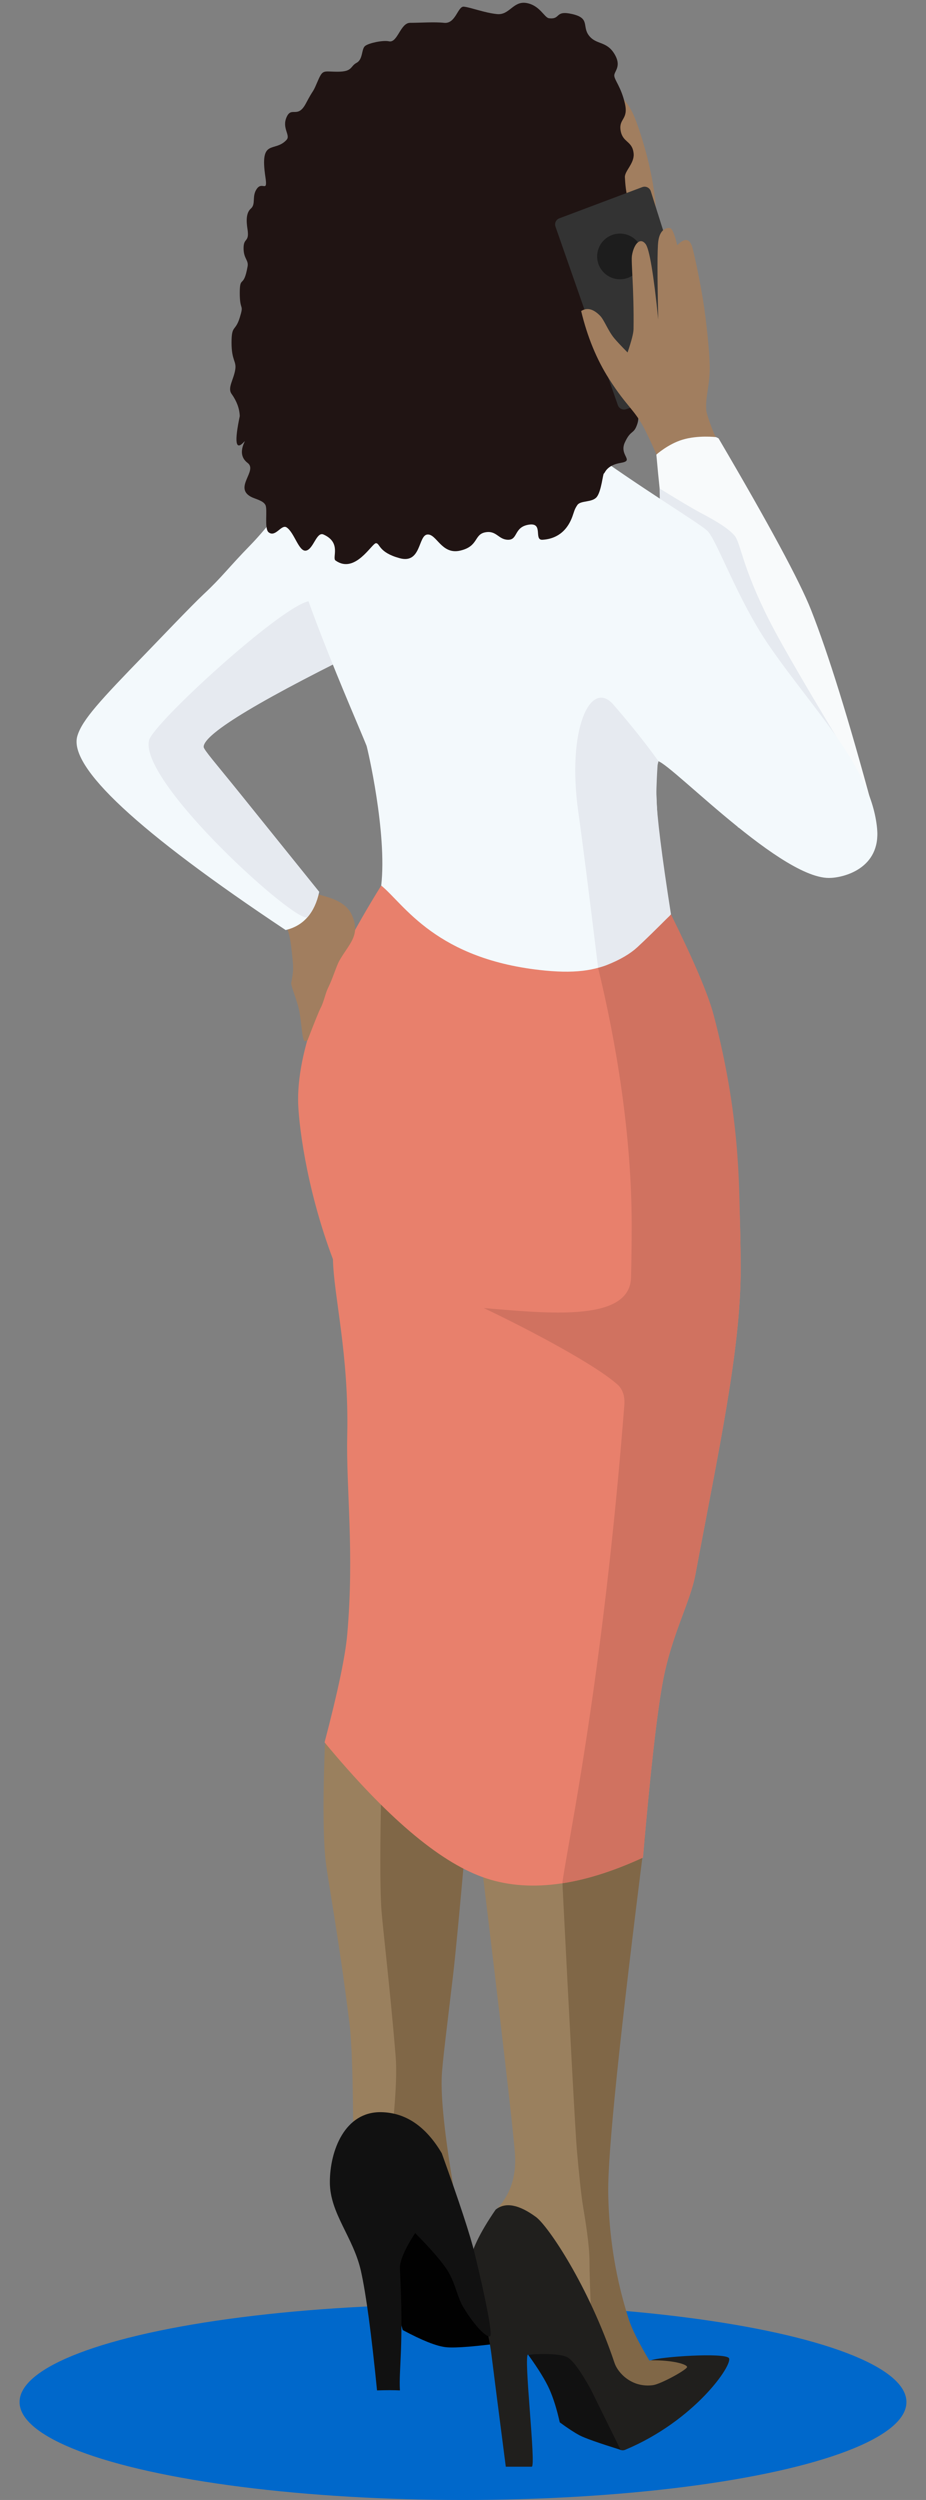 <?xml version="1.0" encoding="UTF-8"?>
<svg width="142px" height="383px" viewBox="0 0 142 383" version="1.1" xmlns="http://www.w3.org/2000/svg" xmlns:xlink="http://www.w3.org/1999/xlink">
    <rect x="0" y="0" width="142" height="383" fill="#808080" stroke="none"/>
    <title>img-proposal_expired</title>
    <g id="proposal-expired" stroke="none" stroke-width="1" fill="none" fill-rule="evenodd">
        <g transform="translate(-283, -513)" id="img-proposal_expired">
            <g transform="translate(354, 704.5) scale(-1, 1) translate(-354, -704.5) translate(283, 513)">
                <ellipse id="Oval-7-Copy" fill="#0068CB" cx="71" cy="368" rx="68" ry="15"></ellipse>
                <path d="M83.019,276.787 L92.138,266.369 C92.471,274.444 92.471,280.443 92.138,284.366 C91.884,287.357 90.181,295.751 88.424,309.861 C88.059,312.79 87.864,318.53 87.838,327.082 L80.408,324.815 C79.948,319.532 79.819,315.568 80.02,312.924 C80.857,301.905 82.797,293.029 83.019,289.047 C83.32,283.631 83.32,279.544 83.019,276.787 Z" id="Rectangle-9" fill="#9A805E"></path>
                <path d="M70.663,283.12 L83.545,274.559 C83.722,282.83 83.722,288.648 83.545,292.013 C83.408,294.636 82.228,304.015 81.326,315.062 C81.156,317.148 81.264,320.25 81.651,324.367 L72.507,334.797 C73.804,327.069 74.389,321.54 74.263,318.211 C74.183,316.086 73.461,310.616 72.507,302.466 C72.146,299.382 71.531,292.933 70.663,283.12 Z" id="Rectangle-10" fill="#806747"></path>
                <path d="M43.09,281.388 C46.054,283.197 48.437,284.459 50.238,285.175 C52.038,285.89 53.881,287.007 55.765,288.525 L54.021,330.348 C52.909,335.866 52.226,340 51.97,342.75 C51.715,345.5 51.715,348.725 51.97,352.424 C50.522,357.143 48.991,360.644 47.377,362.925 C45.762,365.206 44.095,366.226 42.375,365.984 C37.969,364.142 35.771,362.858 35.78,362.134 C35.79,361.409 38.008,361.239 42.433,361.623 C44.049,358.904 45.089,356.827 45.554,355.391 C48.106,347.511 48.665,340.608 48.729,335.842 C48.81,329.773 46.93,311.622 43.09,281.388 Z" id="Rectangle-96" fill="#806747"></path>
                <path d="M55.895,285.827 C59.377,286.008 61.757,286.008 63.036,285.827 C64.315,285.646 66.074,285.125 68.311,284.263 C65.061,311.067 63.302,326.285 63.036,329.917 C62.77,333.55 63.826,336.523 66.203,338.836 C63.147,338.703 60.869,339.413 59.369,340.966 C57.869,342.519 55.186,347.272 51.32,355.226 C51.511,350.927 51.606,347.991 51.606,346.416 C51.606,343.961 52.236,340.162 52.552,338.299 C52.869,336.436 53.216,333.017 53.541,329.322 C53.758,326.858 54.542,312.36 55.895,285.827 Z" id="Rectangle-97" fill="#9A805E"></path>
                <path d="M42.189,142.532 C45.593,146.971 51.023,148.882 58.479,148.266 C65.936,147.65 74.29,143.451 83.541,135.67 C92.039,149.33 96.288,160.261 96.288,168.463 C96.288,171.468 95.183,181.695 90.944,192.916 C90.823,198.578 88.468,207.538 88.753,219.894 C88.94,227.988 87.641,237.788 88.753,250.419 C89.045,253.73 90.203,259.235 92.228,266.934 C82.85,278.243 74.777,285.122 68.008,287.569 C61.239,290.016 53.039,289.021 43.406,284.584 C42.272,271.463 41.257,262.49 40.362,257.665 C39.024,250.452 36.16,245.493 35.359,241.204 C31.826,222.298 28.42,206.799 28.42,194.508 C28.42,180.515 29.587,164.846 33.794,153.92 C36.131,153.113 37.668,152.052 39.278,149.955 C40.164,148.802 41.134,146.328 42.189,142.532 Z" id="Rectangle" fill="#E8806C"></path>
                <path d="M45.133,187.671 C45.133,190.414 45.167,193.121 45.233,195.791 C45.378,199.309 48.811,200.633 53.435,200.981 L54.045,201.021 C54.148,201.027 54.251,201.032 54.355,201.037 L54.983,201.062 C55.088,201.065 55.194,201.068 55.301,201.07 L55.945,201.081 L56.598,201.082 L57.26,201.076 L58.266,201.053 L59.285,201.015 L60.313,200.964 L60.973,200.926 C61.854,200.873 62.738,200.809 63.618,200.741 L65.176,200.616 L67.818,200.397 L66.886,200.84 L65.892,201.321 L64.843,201.836 L63.75,202.381 L62.621,202.952 L61.464,203.546 L60.29,204.157 L58.354,205.187 L57.039,205.903 L55.743,206.623 L54.478,207.344 L53.557,207.881 L52.96,208.236 L52.091,208.762 L51.533,209.108 L50.731,209.617 L50.223,209.95 L49.736,210.276 L49.274,210.595 L48.837,210.907 L48.427,211.21 C48.361,211.259 48.297,211.309 48.233,211.358 L47.867,211.646 L47.531,211.925 C46.607,212.63 46.179,213.691 46.248,215.109 L46.456,217.713 L46.668,220.271 L46.886,222.785 C46.922,223.2 46.959,223.613 46.996,224.025 L47.219,226.47 L47.447,228.871 L47.677,231.227 L47.911,233.537 L48.147,235.801 L48.385,238.021 L48.626,240.194 L48.989,243.369 L49.355,246.441 L49.722,249.409 L50.089,252.274 L50.455,255.035 L50.818,257.691 L51.059,259.404 L51.416,261.887 L51.883,265.033 L52.112,266.536 L52.449,268.703 L52.884,271.428 L53.4,274.568 L53.788,276.867 L55.395,286.095 L55.604,287.378 L55.697,288.003 L55.764,288.517 C54.664,288.349 53.539,288.12 52.389,287.831 L51.54,287.607 C49.026,286.906 46.315,285.898 43.406,284.584 L43.045,280.509 L42.693,276.72 L42.349,273.217 L42.125,271.04 L41.904,268.99 L41.686,267.068 L41.472,265.272 L41.262,263.603 L41.107,262.435 L40.853,260.646 L40.704,259.668 L40.507,258.476 L40.362,257.665 C39.876,255.042 39.187,252.717 38.47,250.614 L38.109,249.581 L37.749,248.582 L36.879,246.225 L36.555,245.331 C36.034,243.865 35.601,242.503 35.359,241.204 L34.782,238.14 L32.563,226.492 L31.878,222.822 L31.55,221.027 L31.233,219.259 L30.928,217.516 C30.878,217.228 30.829,216.941 30.78,216.655 L30.494,214.952 L30.223,213.276 C30.047,212.167 29.881,211.075 29.727,210.001 L29.504,208.403 L29.299,206.831 C28.745,202.413 28.42,198.307 28.42,194.508 C28.42,192.862 28.436,191.192 28.471,189.51 L28.513,187.824 C28.691,181.619 28.485,170.97 32.563,155.496 C33.381,152.393 35.562,147.255 39.107,140.083 C39.155,140.156 46.433,146.519 49.156,147.411 L50.334,148.07 C47.507,159.593 45.133,173.91 45.133,187.671 Z" id="Path" fill="#D07260"></path>
                <path d="M41.349,69.642 C40.211,68.324 38.565,67.443 36.412,67 C34.258,66.557 32.724,66.61 31.811,67.158 C24.072,80.327 19.344,89.088 17.626,93.441 C14.981,100.145 11.837,110.255 8.192,123.77 L18.897,129.785 C26.5,124.326 31.813,116.696 34.836,106.896 C37.86,97.096 40.03,84.678 41.349,69.642 Z" id="Path-2" fill="#F8FAFB"></path>
                <path d="M28.817,126.799 L10.689,117.91 C17.589,106.592 22.026,98.995 24,95.118 C28.235,86.8 28.41,83.148 29.36,82.056 C30.359,80.908 32.14,79.844 34.646,78.523 C35.674,77.982 37.743,76.754 40.853,74.839 L40.798,77.77 L28.817,126.799 Z" id="Path-5" fill="#E6EAF0"></path>
                <path d="M97.336,145.118 C96.955,148.344 96.955,148.526 97.336,150.56 C97.412,150.965 96.799,152.338 96.288,154.124 C95.793,155.857 95.762,158.568 95.402,159.37 C95.326,159.539 95.139,159.539 94.839,159.37 C93.727,156.488 93.055,154.832 92.824,154.402 C92.364,153.547 92.091,152.151 91.71,151.388 C90.966,149.901 90.439,148.033 89.951,147.167 C88.511,144.615 86.656,143.318 88.016,140.225 C88.691,138.691 90.17,137.866 92.253,137.289 C92.73,137.158 93.494,136.939 94.546,136.634 L98.575,141.583 C98.004,141.789 97.591,142.967 97.336,145.118 Z" id="Path-6" fill="#A17E5F"></path>
                <path d="M95.015,72.843 C98.634,77.797 101.498,81.354 103.606,83.515 C107.051,87.045 107.915,88.372 110.781,91.045 C112.596,92.739 118.09,98.504 119.651,100.111 C126.591,107.257 129.407,110.278 130.139,112.758 C131.533,117.485 120.886,127.394 98.196,142.486 C96.796,142.147 95.672,141.48 94.823,140.483 C93.974,139.487 93.386,138.204 93.059,136.634 C99.218,128.986 103.269,123.958 105.211,121.552 C108.902,116.977 110.781,114.859 110.781,114.421 C110.781,112.382 101.773,106.99 83.757,98.244 L95.015,72.843 Z" id="Path-4" fill="#F3F9FC"></path>
                <path d="M94.823,92.144 C99.463,93.395 118.574,110.884 119.151,113.441 C120.621,119.96 96.097,141.978 94.823,140.483 C93.974,139.487 93.386,138.204 93.059,136.634 C99.218,128.986 103.269,123.958 105.211,121.552 C108.902,116.977 110.781,114.859 110.781,114.421 C110.781,112.382 101.773,106.99 83.757,98.244 C88.042,93.344 91.731,91.31 94.823,92.144 Z" id="Path-4" fill="#E6EAF0"></path>
                <path d="M33.566,81.29 C35.043,79.959 43.86,74.689 52.514,68.367 C54.862,70.853 60.519,74.325 67.49,73.328 C70.127,72.951 80.431,71.488 83.662,67.305 C85.201,65.312 82.881,60.201 80.911,58.9 C80.504,56.822 81.313,54.684 83.662,54.777 C85.725,54.857 92.477,55.889 96.292,61.047 C96.544,61.126 99.623,66.551 98.704,77.599 C97.962,86.521 87.474,110.015 85.795,114.242 C85.663,114.574 82.614,127.609 83.541,135.67 C80.058,138.471 75.163,147.084 58.382,148.695 C48.119,149.681 45.749,146.237 39.272,140.26 C40.854,133.167 41.568,122.137 41.349,116.731 C41.266,114.675 22.887,134.503 14.887,134.503 C12.669,134.503 6.911,133.075 7.5,126.918 C8.394,117.58 17.143,108.931 24,99 C28.93,91.86 32.09,82.621 33.566,81.29 Z" id="Rectangle-4" fill="#F3F9FC"></path>
                <path d="M53.316,124.416 C52.684,128.895 51.673,136.844 50.282,148.263 C49.713,148.107 49.3,147.979 49.04,147.879 C46.901,147.051 45.325,146.093 44.275,145.125 C43.033,143.982 41.31,142.301 39.107,140.083 C40.521,131.049 41.268,125.042 41.349,122.06 C41.353,121.927 41.364,120.401 41.166,117.28 C41.158,117.16 41.11,116.941 41.022,116.622 C43.018,113.849 45.323,110.959 47.935,107.952 C51.433,103.925 55.112,111.679 53.316,124.416 Z" id="Rectangle-5" fill="#E6EAF0"></path>
                <path d="M56.741,62.815 C62.761,64.071 67.153,64.448 69.916,63.948 C72.679,63.447 76.098,61.654 80.175,58.568 C82.407,60.546 83.596,62.339 83.742,63.948 C83.887,65.556 83.023,67.349 81.149,69.327 C75.846,71.841 71.14,73.226 67.032,73.482 C62.925,73.738 58.219,72.353 52.916,69.327 C53.389,67.786 53.817,66.69 54.199,66.04 C54.581,65.39 55.428,64.315 56.741,62.815 Z" id="Rectangle-94" fill="#FBFEFF"></path>
                <polygon id="Rectangle-95" fill="#FCFFFF" points="56.741 62.815 61.189 64.443 56.741 71.501 52.717 69.365"></polygon>
                <path d="M78.601,341.461 C79.622,341.655 80.427,343.341 81.018,346.517 C81.608,349.694 81.351,353.176 80.245,356.965 C77.284,358.556 75.078,359.432 73.627,359.592 C72.177,359.752 68.891,359.481 63.769,358.779 C66.164,357.175 67.867,355.875 68.877,354.88 C70.702,353.081 71.744,350.639 72.12,349.14 C72.809,346.398 74.969,343.838 78.601,341.461 Z" id="Rectangle-98" fill="#010101"></path>
                <path d="M30.216,361.265 C30.894,360.372 40.883,361.069 42.167,361.603 C38.794,361.557 36.668,362.219 36.638,362.619 C36.609,363.019 40.668,365.251 41.882,365.411 C45.1,365.835 47.244,363.554 47.763,362.009 C51.74,350.159 57.983,340.985 59.814,339.644 C62.455,337.71 64.515,337.335 65.995,338.519 C68.469,342.111 69.809,344.925 70.015,346.963 C70.153,348.337 67.391,354.658 66.638,360.721 C66.273,363.658 65.54,369.384 64.438,377.9 C62.733,377.904 61.406,377.904 60.458,377.9 C59.755,377.896 61.76,360.751 61.025,360.721 C59.283,360.649 55.172,360.823 52.531,364.612 C49.729,368.631 48.383,376.255 46.127,375.311 C35.48,370.856 29.598,362.296 30.216,361.265 Z" id="Rectangle-11" fill="#201F1D"></path>
                <path d="M74.256,329.879 C76.692,325.76 79.782,323.662 83.525,323.586 C89.14,323.472 91.417,329.504 91.417,334.312 C91.417,339.12 87.804,342.728 86.641,347.965 C85.866,351.457 85.046,357.54 84.183,366.212 C82.761,366.167 81.591,366.167 80.672,366.212 C80.87,363.037 80.057,359.463 80.672,347.604 C80.733,346.428 79.955,344.594 78.338,342.103 C75.774,344.698 74.095,346.652 73.301,347.965 C72.175,349.827 71.838,351.995 70.99,353.404 C68.856,356.948 66.974,358.381 66.793,357.837 C66.577,357.191 67.348,352.942 69.213,345.217 C69.872,342.49 71.552,337.378 74.256,329.879 Z" id="Rectangle-12" fill="#111111"></path>
                <path d="M51.404,366.049 C52.92,363.322 54.084,361.704 54.895,361.196 C55.707,360.688 57.75,360.529 61.025,360.721 C59.442,362.912 58.348,364.687 57.742,366.049 C57.137,367.41 56.611,369.096 56.163,371.108 C54.916,372.02 53.9,372.684 53.117,373.1 C52.333,373.515 50.237,374.257 46.829,375.324 L51.404,366.049 Z" id="Rectangle-13" fill="#111111"></path>
                <path d="M62.669,55.35 C75.992,55.35 86.794,46.056 86.794,34.591 C86.794,23.125 75.992,13.831 62.669,13.831 C55.457,13.831 47.958,10.173 44.734,17.862 C44.119,19.328 41.917,25.514 41.44,31.646 C41.02,37.045 42.193,42.551 42.285,42.827 C43.44,46.28 42.673,50.985 43.984,52.803 C47.093,57.113 53.297,55.35 62.669,55.35 Z" id="Oval-2" fill="#A17E5F"></path>
                <path d="M51.67,5.468 C52.789,4.045 51.455,2.804 54.228,2.159 C57.002,1.514 55.945,3.03 57.825,2.792 C58.523,2.703 59.216,0.813 61.265,0.461 C63.314,0.109 63.861,2.356 65.785,2.159 C67.709,1.962 69.742,1.152 70.858,1.022 C71.81,0.911 72.105,3.699 73.908,3.497 C75.329,3.338 77.599,3.497 79.107,3.497 C80.616,3.497 81.025,6.628 82.357,6.329 C83.251,6.129 85.418,6.58 86.008,7.039 C86.598,7.497 86.31,9.091 87.319,9.624 C88.327,10.158 87.902,10.987 90.226,10.987 C92.55,10.987 92.47,10.533 93.409,12.731 C94.134,14.427 93.817,13.437 95.091,15.845 C96.366,18.253 97.288,16.23 98.049,17.939 C98.81,19.647 97.411,20.71 98.049,21.417 C99.897,23.464 102.215,21.053 101.296,27.16 C100.927,29.609 101.761,27.747 102.599,28.901 C103.436,30.054 102.712,31.248 103.537,31.963 C104.462,32.766 104.122,34.556 104.031,35.213 C103.759,37.187 104.649,36.364 104.649,38.014 C104.649,39.665 103.857,39.818 104.031,40.811 C104.649,44.333 105.233,42.061 105.233,44.908 C105.233,47.755 104.549,46.449 105.233,48.658 C105.918,50.868 106.494,49.717 106.494,52.486 C106.494,55.255 105.733,55.292 105.918,56.573 C106.144,58.137 107.155,59.412 106.494,60.337 C105.692,61.458 105.272,62.596 105.233,63.753 C106.067,67.718 105.872,69.057 104.649,67.768 C103.875,66.953 106.023,69.419 104.031,70.918 C102.449,72.109 106.165,74.663 103.537,76.098 C102.872,76.461 101.655,76.662 101.296,77.369 C100.936,78.075 101.51,80.999 100.803,81.554 C99.747,82.383 98.853,80.265 98.049,80.798 C96.857,81.589 96.182,84.537 95.091,84.36 C93.926,84.172 93.478,81.402 92.389,81.889 C89.592,83.14 91.12,85.46 90.551,85.868 C87.553,88.016 84.971,83.218 84.343,83.218 C83.714,83.218 83.99,84.635 80.687,85.523 C77.384,86.411 77.891,82.023 76.468,81.889 C75.046,81.755 74.303,85.01 71.45,84.36 C68.597,83.711 69.34,81.889 67.592,81.554 C65.843,81.219 65.583,82.693 64.065,82.693 C62.547,82.693 63.214,80.745 60.908,80.379 C58.601,80.012 60.207,82.77 58.817,82.693 C57.427,82.617 55.289,82.035 54.228,79.137 C53.943,78.358 53.927,78.05 53.462,77.369 C52.958,76.631 51.146,77.031 50.456,76.098 C49.766,75.165 49.548,72.557 49.391,72.538 C49.234,72.519 49.045,71.288 46.827,70.918 C44.608,70.549 47.12,69.797 46.175,67.768 C45.23,65.739 44.831,66.645 44.265,64.938 C43.699,63.23 44.952,62.509 44.831,61.559 C44.682,60.382 43.434,59.899 43.643,58.377 C43.796,57.27 45.222,56.752 45.444,55.338 C45.623,54.206 44.581,52.128 44.831,51.484 C45.175,50.598 46.463,50.9 46.175,48.658 C45.939,46.82 45.491,45.56 45.444,44.908 C45.296,42.831 46.685,42.478 46.827,41.479 C47.002,40.24 46.175,39.837 46.175,38.014 C46.175,36.192 46.827,36.69 46.827,35.213 C46.827,33.736 44.831,33.294 45.444,31.429 C46.058,29.564 46.116,28.111 46.175,27.16 C46.234,26.208 44.707,25.034 44.831,23.557 C44.999,21.552 46.498,21.905 46.827,20.019 C47.155,18.133 45.591,18.361 46.175,15.845 C46.759,13.328 47.743,12.322 47.801,11.617 C47.86,10.912 46.587,10.199 47.801,8.227 C49.016,6.256 50.551,6.892 51.67,5.468 Z" id="Rectangle-14" fill="#201413"></path>
                <g id="Group" transform="translate(40.36, 50.009) scale(-1, 1) rotate(-3) translate(-40.36, -50.009) translate(23.86, 28.009)">
                    <path d="M1.52,4.632 L14.473,0.521 C15,0.354 15.562,0.645 15.729,1.172 C15.735,1.189 15.74,1.206 15.744,1.223 L23.146,29.788 C23.283,30.317 22.97,30.858 22.443,31.003 L10.21,34.368 C9.683,34.513 9.137,34.208 8.984,33.684 L0.863,5.866 C0.711,5.344 1.002,4.797 1.52,4.632 Z" id="Path-8" fill="#333333"></path>
                    <circle id="Oval" fill="#1D1D1D" cx="10.501" cy="10.948" r="3.5"></circle>
                    <path d="M8.15,39.325 C8.236,38.62 8.252,36.321 8.245,35.364 C8.218,31.667 7.297,30.901 6.705,25.667 C6.31,22.178 6.55,18.457 7.425,14.506 C8.477,14.376 9.24,15.012 9.713,16.414 C10.005,17.277 9.808,19.017 10.151,20.443 C10.294,21.035 10.59,21.998 11.04,23.331 C12.358,22.002 13.153,21.067 13.426,20.526 C16.242,14.952 17.586,11.076 18.161,10.267 C19.15,8.877 20.513,8.221 20.807,9.607 C21.004,10.532 19.896,14.279 17.485,20.848 C20.29,14.748 22.036,11.17 22.72,10.114 C23.748,8.53 24.816,8.746 25.235,9.05 C25.515,9.252 25.465,10.203 25.086,11.903 C26.582,11.366 27.233,11.764 27.038,13.098 C26.885,14.144 25.645,19.115 24.582,22.4 C24.213,23.538 22.551,28.461 21.319,30.988 C20.087,33.514 18.843,34.543 18.018,36.541 C17.742,37.209 17.48,40.153 17.51,40.909 C17.51,40.909 15.177,39.413 12.717,39.026 C10.466,38.671 8.15,39.325 8.15,39.325 Z" id="Path-3" fill="#A17E5F" transform="translate(16.796, 24.872) rotate(-23) translate(-16.796, -24.872) "></path>
                </g>
            </g>
        </g>
    </g>
</svg>